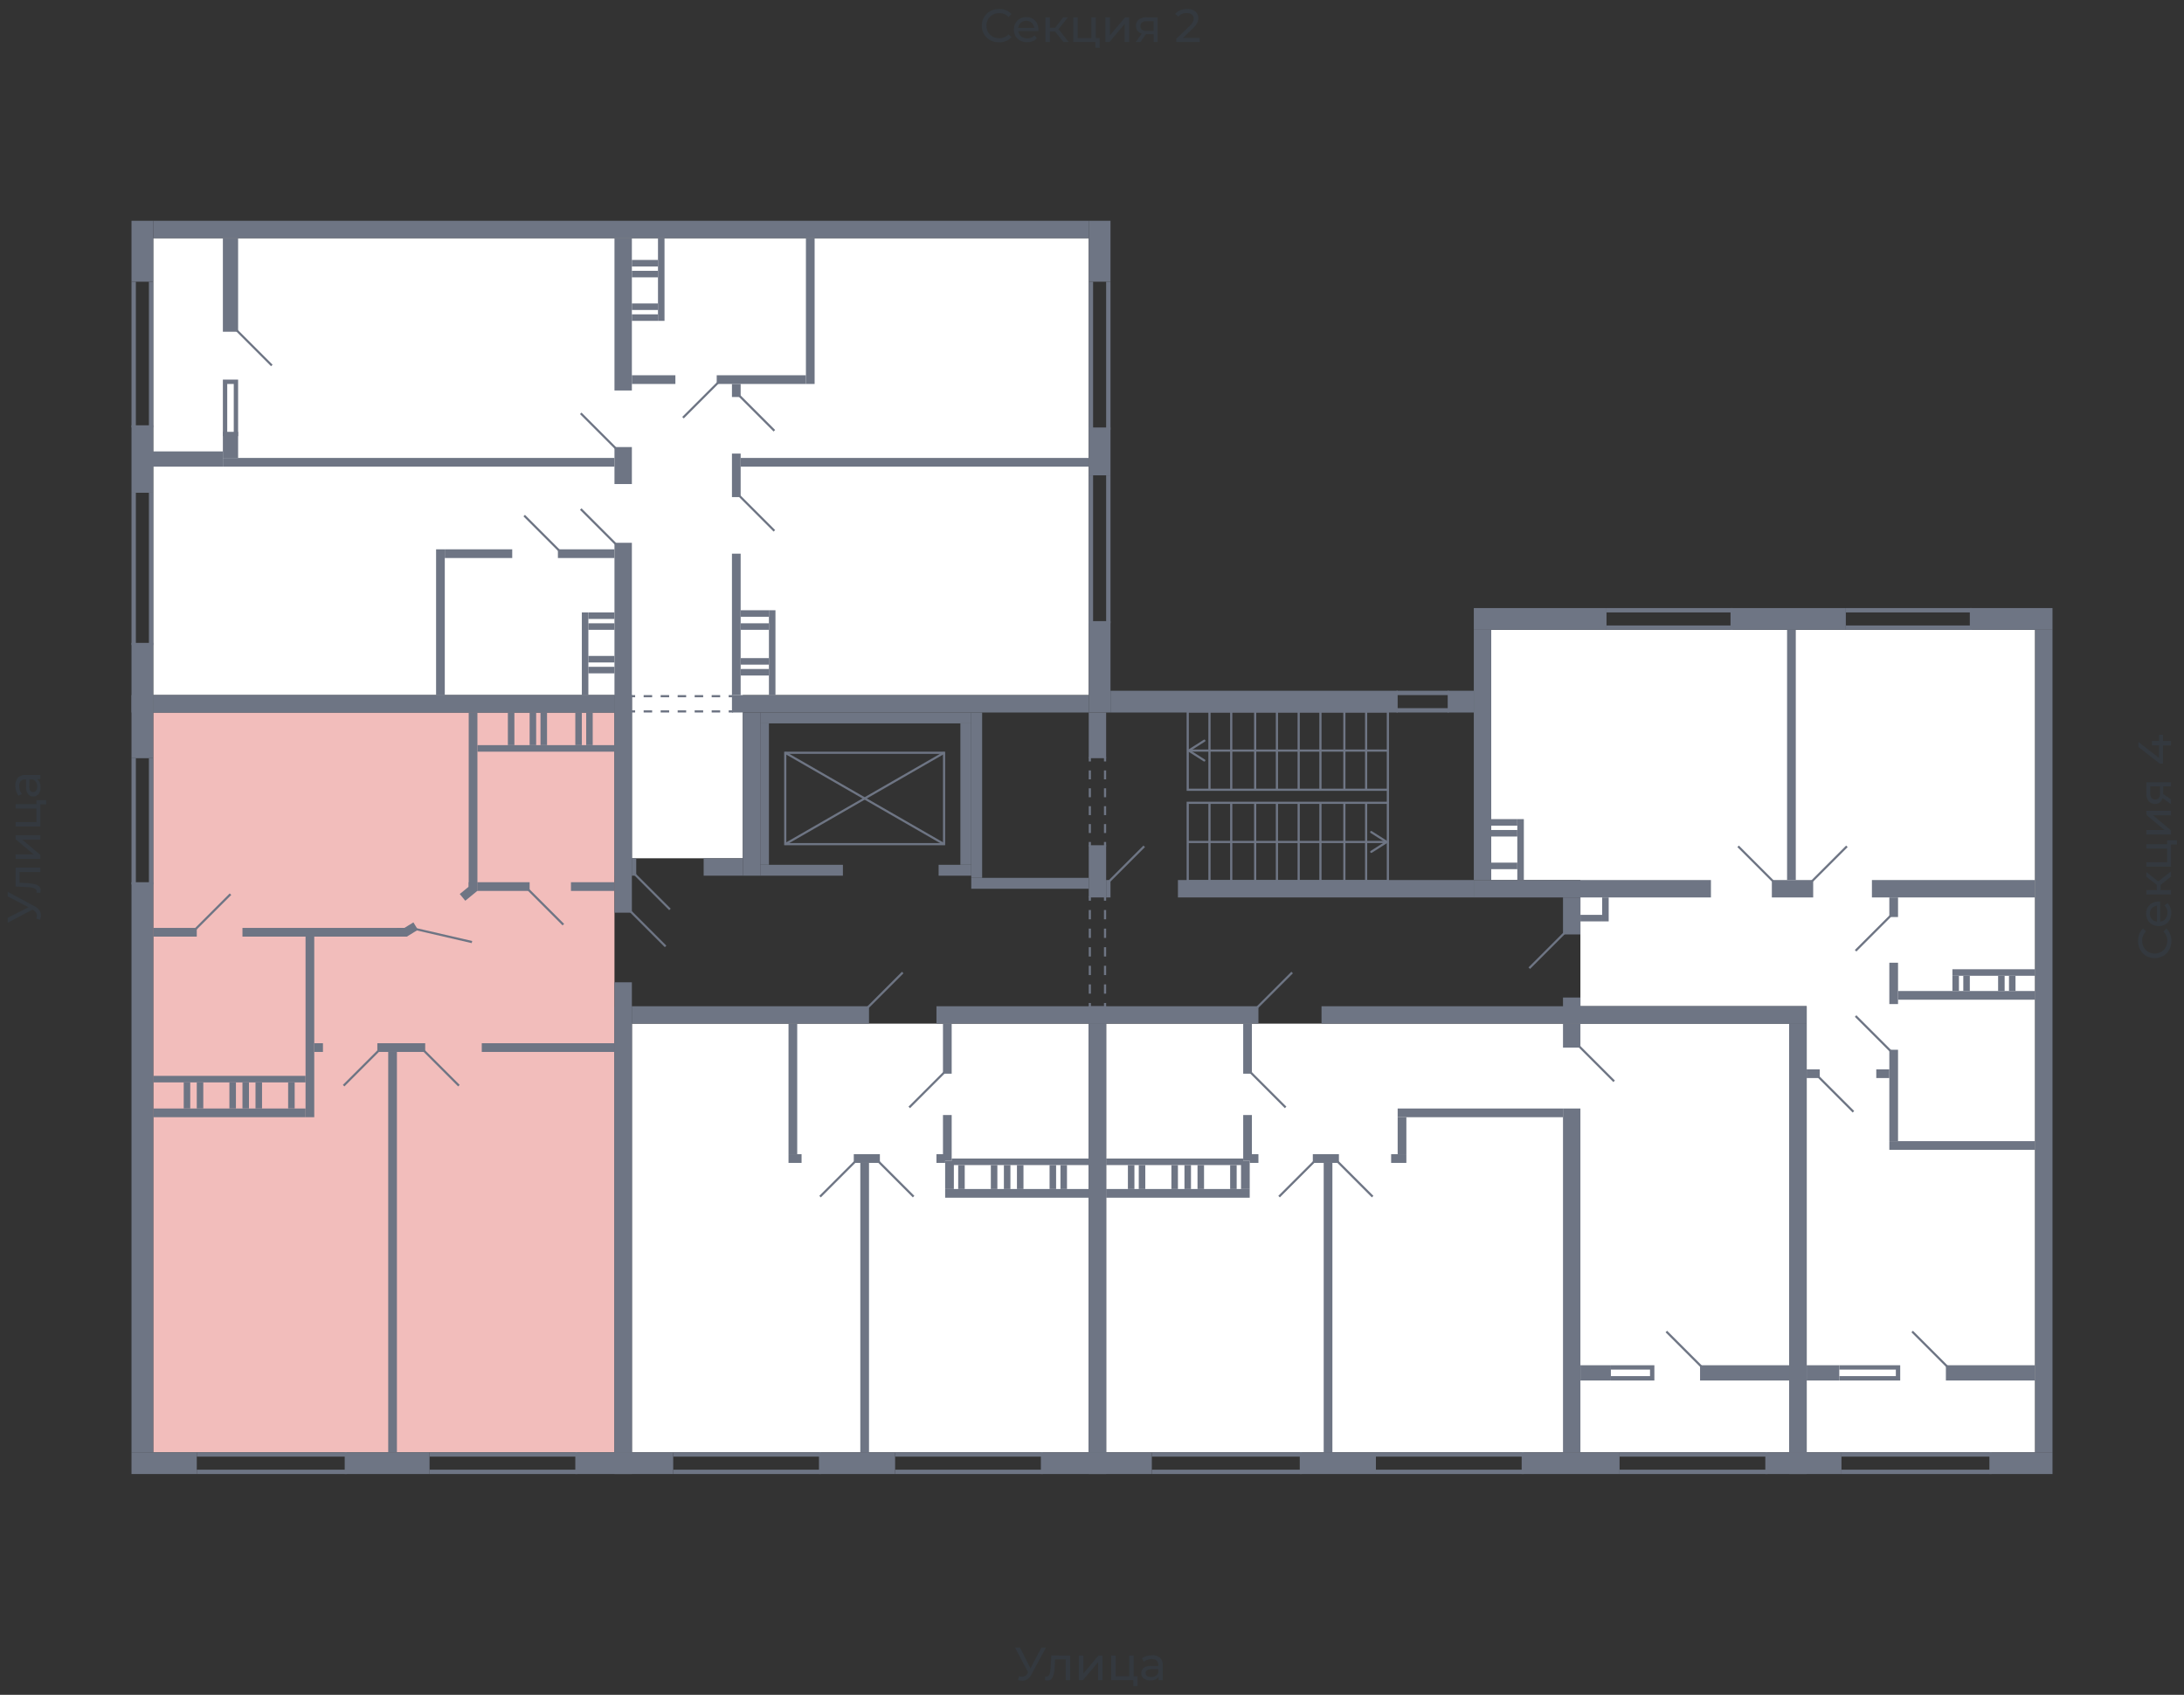 <svg xmlns="http://www.w3.org/2000/svg" width="656" height="509" viewBox="0 0 656 509">
  <rect x="0" y="0" width="656" height="509" fill="#333333" stroke="none"/>
  <title>42-2_3s_2-5fl</title>
  <g id="Слой_2" data-name="Слой 2">
    <g id="_42-2_3s_2-5fl" data-name="42-2_3s_2-5fl">
      <rect width="656" height="509" fill="none"/>
      <g id="hover">
        <polygon id="_42-2_3s_2-5fl_1" data-name="42-2_3s_2-5fl_1" points="447.909 264.302 447.909 189.155 611.272 189.155 611.272 436.16 542.66 436.16 542.66 302.202 474.7 302.202 474.7 264.302 447.909 264.302" fill="white"/>
        <polygon id="_42-2_3s_2-5fl_2" data-name="42-2_3s_2-5fl_2" points="537.432 307.43 537.432 436.16 332.247 436.16 332.247 307.43 396.939 307.43 537.432 307.43" fill="white"/>
        <polygon id="_42-2_3s_2-5fl_3" data-name="42-2_3s_2-5fl_3" points="327.02 307.43 327.02 436.16 189.794 436.16 189.794 307.43 281.278 307.43 327.02 307.43" fill="white"/>
        <polygon id="_42-2_3s_2-5fl_4" data-name="42-2_3s_2-5fl_4" points="184.567 436.16 46.035 436.16 46.035 213.986 184.567 213.986 184.567 295.014 184.567 436.16" fill="#F2BDBB"/>
        <polygon id="_42-2_3s_2-5fl_5" data-name="42-2_3s_2-5fl_5" points="46.035 208.758 46.035 71.533 327.02 71.533 327.02 208.758 223.121 208.758 223.121 257.767 189.794 257.767 189.794 208.758 46.035 208.758" fill="white"/>
      </g>
      <g id="o">
        <line x1="327.673" y1="129.037" x2="327.673" y2="84.602" fill="none" stroke="#6e7584" stroke-miterlimit="10" stroke-width="1.307"/>
        <line x1="332.901" y1="129.037" x2="332.901" y2="84.602" fill="none" stroke="#6e7584" stroke-miterlimit="10" stroke-width="1.307"/>
        <line x1="327.673" y1="187.194" x2="327.673" y2="142.759" fill="none" stroke="#6e7584" stroke-miterlimit="10" stroke-width="1.307"/>
        <line x1="332.901" y1="187.194" x2="332.901" y2="142.759" fill="none" stroke="#6e7584" stroke-miterlimit="10" stroke-width="1.307"/>
        <line x1="45.381" y1="128.383" x2="45.381" y2="84.602" fill="none" stroke="#6e7584" stroke-miterlimit="10" stroke-width="1.307"/>
        <line x1="40.153" y1="128.383" x2="40.153" y2="84.602" fill="none" stroke="#6e7584" stroke-miterlimit="10" stroke-width="1.307"/>
        <line x1="45.381" y1="193.729" x2="45.381" y2="147.987" fill="none" stroke="#6e7584" stroke-miterlimit="10" stroke-width="1.307"/>
        <line x1="40.153" y1="193.729" x2="40.153" y2="147.987" fill="none" stroke="#6e7584" stroke-miterlimit="10" stroke-width="1.307"/>
        <polyline points="67.599 130.997 67.599 114.661 70.866 114.661 70.866 130.997" fill="none" stroke="#6e7584" stroke-miterlimit="10" stroke-width="1.307"/>
        <line x1="45.381" y1="227.708" x2="45.381" y2="265.609" fill="none" stroke="#6e7584" stroke-miterlimit="10" stroke-width="1.307"/>
        <line x1="40.153" y1="227.708" x2="40.153" y2="265.609" fill="none" stroke="#6e7584" stroke-miterlimit="10" stroke-width="1.307"/>
        <line x1="129.023" y1="436.814" x2="173.458" y2="436.814" fill="none" stroke="#6e7584" stroke-miterlimit="10" stroke-width="1.307"/>
        <line x1="129.023" y1="442.041" x2="173.458" y2="442.041" fill="none" stroke="#6e7584" stroke-miterlimit="10" stroke-width="1.307"/>
        <line x1="59.104" y1="436.814" x2="104.192" y2="436.814" fill="none" stroke="#6e7584" stroke-miterlimit="10" stroke-width="1.307"/>
        <line x1="59.104" y1="442.041" x2="104.192" y2="442.041" fill="none" stroke="#6e7584" stroke-miterlimit="10" stroke-width="1.307"/>
        <line x1="246.645" y1="436.814" x2="202.21" y2="436.814" fill="none" stroke="#6e7584" stroke-miterlimit="10" stroke-width="1.307"/>
        <line x1="246.645" y1="442.041" x2="202.21" y2="442.041" fill="none" stroke="#6e7584" stroke-miterlimit="10" stroke-width="1.307"/>
        <line x1="313.297" y1="436.814" x2="268.862" y2="436.814" fill="none" stroke="#6e7584" stroke-miterlimit="10" stroke-width="1.307"/>
        <line x1="313.297" y1="442.041" x2="268.862" y2="442.041" fill="none" stroke="#6e7584" stroke-miterlimit="10" stroke-width="1.307"/>
        <line x1="413.276" y1="436.814" x2="457.711" y2="436.814" fill="none" stroke="#6e7584" stroke-miterlimit="10" stroke-width="1.307"/>
        <line x1="413.276" y1="442.041" x2="457.711" y2="442.041" fill="none" stroke="#6e7584" stroke-miterlimit="10" stroke-width="1.307"/>
        <line x1="486.463" y1="436.814" x2="530.898" y2="436.814" fill="none" stroke="#6e7584" stroke-miterlimit="10" stroke-width="1.307"/>
        <line x1="486.463" y1="442.041" x2="530.898" y2="442.041" fill="none" stroke="#6e7584" stroke-miterlimit="10" stroke-width="1.307"/>
        <line x1="345.97" y1="436.814" x2="391.058" y2="436.814" fill="none" stroke="#6e7584" stroke-miterlimit="10" stroke-width="1.307"/>
        <line x1="345.97" y1="442.041" x2="391.058" y2="442.041" fill="none" stroke="#6e7584" stroke-miterlimit="10" stroke-width="1.307"/>
        <polyline points="483.849 413.943 496.264 413.943 496.264 410.676 483.849 410.676" fill="none" stroke="#6e7584" stroke-miterlimit="10" stroke-width="1.307"/>
        <line x1="553.115" y1="436.814" x2="598.203" y2="436.814" fill="none" stroke="#6e7584" stroke-miterlimit="10" stroke-width="1.307"/>
        <line x1="553.115" y1="442.041" x2="598.203" y2="442.041" fill="none" stroke="#6e7584" stroke-miterlimit="10" stroke-width="1.307"/>
        <line x1="554.422" y1="188.501" x2="592.322" y2="188.501" fill="none" stroke="#6e7584" stroke-miterlimit="10" stroke-width="1.307"/>
        <line x1="554.422" y1="183.273" x2="592.322" y2="183.273" fill="none" stroke="#6e7584" stroke-miterlimit="10" stroke-width="1.307"/>
        <line x1="482.542" y1="188.501" x2="520.442" y2="188.501" fill="none" stroke="#6e7584" stroke-miterlimit="10" stroke-width="1.307"/>
        <line x1="482.542" y1="183.273" x2="520.442" y2="183.273" fill="none" stroke="#6e7584" stroke-miterlimit="10" stroke-width="1.307"/>
        <polyline points="552.461 413.943 570.105 413.943 570.105 410.676 552.461 410.676" fill="none" stroke="#6e7584" stroke-miterlimit="10" stroke-width="1.307"/>
        <line x1="435.166" y1="213.332" x2="419.484" y2="213.332" fill="none" stroke="#6e7584" stroke-miterlimit="10" stroke-width="1.307"/>
        <line x1="435.166" y1="208.105" x2="419.484" y2="208.105" fill="none" stroke="#6e7584" stroke-miterlimit="10" stroke-width="1.307"/>
      </g>
      <g id="d">
        <line x1="222.14" y1="148.967" x2="232.596" y2="159.422" fill="none" stroke="#6e7584" stroke-miterlimit="10" stroke-width="0.653"/>
        <line x1="222.14" y1="118.908" x2="232.596" y2="129.364" fill="none" stroke="#6e7584" stroke-miterlimit="10" stroke-width="0.653"/>
        <line x1="81.648" y1="109.76" x2="71.193" y2="99.305" fill="none" stroke="#6e7584" stroke-miterlimit="10" stroke-width="0.653"/>
        <line x1="184.894" y1="134.591" x2="174.438" y2="124.136" fill="none" stroke="#6e7584" stroke-miterlimit="10" stroke-width="0.653"/>
        <line x1="184.894" y1="163.343" x2="174.438" y2="152.888" fill="none" stroke="#6e7584" stroke-miterlimit="10" stroke-width="0.653"/>
        <line x1="167.904" y1="165.304" x2="157.448" y2="154.848" fill="none" stroke="#6e7584" stroke-miterlimit="10" stroke-width="0.653"/>
        <line x1="205.151" y1="125.443" x2="215.606" y2="114.988" fill="none" stroke="#6e7584" stroke-miterlimit="10" stroke-width="0.653"/>
        <line x1="190.775" y1="262.668" x2="201.23" y2="273.123" fill="none" stroke="#6e7584" stroke-miterlimit="10" stroke-width="0.653"/>
        <g>
          <line x1="189.468" y1="209.085" x2="190.775" y2="209.085" fill="none" stroke="#6e7584" stroke-miterlimit="10" stroke-width="0.653"/>
          <line x1="193.329" y1="209.085" x2="217.596" y2="209.085" fill="none" stroke="#6e7584" stroke-miterlimit="10" stroke-width="0.653" stroke-dasharray="2.554 2.554"/>
          <line x1="218.873" y1="209.085" x2="220.18" y2="209.085" fill="none" stroke="#6e7584" stroke-miterlimit="10" stroke-width="0.653"/>
        </g>
        <g>
          <line x1="189.468" y1="213.659" x2="190.775" y2="213.659" fill="none" stroke="#6e7584" stroke-miterlimit="10" stroke-width="0.653"/>
          <line x1="193.329" y1="213.659" x2="217.596" y2="213.659" fill="none" stroke="#6e7584" stroke-miterlimit="10" stroke-width="0.653" stroke-dasharray="2.554 2.554"/>
          <line x1="218.873" y1="213.659" x2="220.18" y2="213.659" fill="none" stroke="#6e7584" stroke-miterlimit="10" stroke-width="0.653"/>
        </g>
        <rect x="190.448" y="262.995" width="20.911" height="10.455" fill="none"/>
        <line x1="137.845" y1="326.053" x2="127.39" y2="315.598" fill="none" stroke="#6e7584" stroke-miterlimit="10" stroke-width="0.653"/>
        <line x1="113.667" y1="315.598" x2="103.212" y2="326.053" fill="none" stroke="#6e7584" stroke-miterlimit="10" stroke-width="0.653"/>
        <line x1="124.776" y1="279.005" x2="141.766" y2="282.925" fill="none" stroke="#6e7584" stroke-miterlimit="10" stroke-width="0.653"/>
        <line x1="58.777" y1="279.005" x2="69.232" y2="268.549" fill="none" stroke="#6e7584" stroke-miterlimit="10" stroke-width="0.653"/>
        <line x1="169.211" y1="277.698" x2="158.755" y2="267.242" fill="none" stroke="#6e7584" stroke-miterlimit="10" stroke-width="0.653"/>
        <line x1="189.468" y1="273.777" x2="199.923" y2="284.232" fill="none" stroke="#6e7584" stroke-miterlimit="10" stroke-width="0.653"/>
        <rect x="189.141" y="273.45" width="11.109" height="22.217" fill="none"/>
        <polyline points="138.926 269.51 142.092 266.916 142.092 264.955" fill="none" stroke="#6e7584" stroke-miterlimit="10" stroke-width="2.614"/>
        <polyline points="119.221 279.985 121.835 279.985 124.856 278.133" fill="none" stroke="#6e7584" stroke-miterlimit="10" stroke-width="2.614"/>
        <line x1="273.11" y1="332.588" x2="283.565" y2="322.133" fill="none" stroke="#6e7584" stroke-miterlimit="10" stroke-width="0.653"/>
        <line x1="271.149" y1="292.074" x2="260.694" y2="302.529" fill="none" stroke="#6e7584" stroke-miterlimit="10" stroke-width="0.653"/>
        <line x1="263.961" y1="348.924" x2="274.417" y2="359.379" fill="none" stroke="#6e7584" stroke-miterlimit="10" stroke-width="0.653"/>
        <line x1="256.773" y1="348.924" x2="246.318" y2="359.379" fill="none" stroke="#6e7584" stroke-miterlimit="10" stroke-width="0.653"/>
        <rect x="265.595" y="286.519" width="10.455" height="20.911" transform="translate(-26.152 567.797) rotate(-90)" fill="none"/>
        <line x1="386.157" y1="332.588" x2="375.702" y2="322.133" fill="none" stroke="#6e7584" stroke-miterlimit="10" stroke-width="0.653"/>
        <line x1="412.296" y1="359.379" x2="401.84" y2="348.924" fill="none" stroke="#6e7584" stroke-miterlimit="10" stroke-width="0.653"/>
        <line x1="484.829" y1="324.746" x2="474.374" y2="314.291" fill="none" stroke="#6e7584" stroke-miterlimit="10" stroke-width="0.653"/>
        <line x1="388.118" y1="292.074" x2="377.663" y2="302.529" fill="none" stroke="#6e7584" stroke-miterlimit="10" stroke-width="0.653"/>
        <line x1="394.652" y1="348.924" x2="384.197" y2="359.379" fill="none" stroke="#6e7584" stroke-miterlimit="10" stroke-width="0.653"/>
        <rect x="382.237" y="286.846" width="10.455" height="20.257" transform="translate(90.49 684.439) rotate(-90)" fill="none"/>
        <line x1="500.512" y1="399.894" x2="510.967" y2="410.349" fill="none" stroke="#6e7584" stroke-miterlimit="10" stroke-width="0.653"/>
        <line x1="546.254" y1="323.439" x2="556.709" y2="333.895" fill="none" stroke="#6e7584" stroke-miterlimit="10" stroke-width="0.653"/>
        <line x1="544.293" y1="264.629" x2="554.749" y2="254.173" fill="none" stroke="#6e7584" stroke-miterlimit="10" stroke-width="0.653"/>
        <line x1="532.531" y1="264.629" x2="522.076" y2="254.173" fill="none" stroke="#6e7584" stroke-miterlimit="10" stroke-width="0.653"/>
        <line x1="557.362" y1="285.539" x2="567.818" y2="275.084" fill="none" stroke="#6e7584" stroke-miterlimit="10" stroke-width="0.653"/>
        <line x1="557.362" y1="305.143" x2="567.818" y2="315.598" fill="none" stroke="#6e7584" stroke-miterlimit="10" stroke-width="0.653"/>
        <line x1="469.8" y1="280.311" x2="459.344" y2="290.767" fill="none" stroke="#6e7584" stroke-miterlimit="10" stroke-width="0.653"/>
        <line x1="584.807" y1="410.349" x2="574.352" y2="399.894" fill="none" stroke="#6e7584" stroke-miterlimit="10" stroke-width="0.653"/>
        <g>
          <line x1="333.228" y1="264.629" x2="343.683" y2="254.173" fill="none" stroke="#6e7584" stroke-miterlimit="10" stroke-width="0.653"/>
          <g>
            <rect x="356.752" y="241.104" width="60.118" height="23.524" fill="none" stroke="#6e7584" stroke-miterlimit="10" stroke-width="0.653"/>
            <line x1="410.335" y1="264.629" x2="410.335" y2="241.104" fill="none" stroke="#6e7584" stroke-miterlimit="10" stroke-width="0.653"/>
            <line x1="403.801" y1="264.629" x2="403.801" y2="241.104" fill="none" stroke="#6e7584" stroke-miterlimit="10" stroke-width="0.653"/>
            <line x1="396.613" y1="264.629" x2="396.613" y2="241.104" fill="none" stroke="#6e7584" stroke-miterlimit="10" stroke-width="0.653"/>
            <line x1="390.078" y1="264.629" x2="390.078" y2="241.104" fill="none" stroke="#6e7584" stroke-miterlimit="10" stroke-width="0.653"/>
            <line x1="383.544" y1="264.629" x2="383.544" y2="241.104" fill="none" stroke="#6e7584" stroke-miterlimit="10" stroke-width="0.653"/>
            <line x1="377.009" y1="264.629" x2="377.009" y2="241.104" fill="none" stroke="#6e7584" stroke-miterlimit="10" stroke-width="0.653"/>
            <line x1="369.821" y1="264.629" x2="369.821" y2="241.104" fill="none" stroke="#6e7584" stroke-miterlimit="10" stroke-width="0.653"/>
            <line x1="363.287" y1="264.629" x2="363.287" y2="241.104" fill="none" stroke="#6e7584" stroke-miterlimit="10" stroke-width="0.653"/>
            <g>
              <line x1="356.752" y1="252.866" x2="416.084" y2="252.866" fill="none" stroke="#6e7584" stroke-miterlimit="10" stroke-width="0.653"/>
              <path d="M411.618,256a.326.326,0,0,1,.1-.451l4.216-2.686-4.216-2.685a.327.327,0,1,1,.351-.551l4.649,2.961a.327.327,0,0,1,0,.551L412.07,256.1a.335.335,0,0,1-.176.051A.328.328,0,0,1,411.618,256Z" fill="#6e7584"/>
            </g>
          </g>
          <g>
            <rect x="356.752" y="213.659" width="60.118" height="23.524" fill="none" stroke="#6e7584" stroke-miterlimit="10" stroke-width="0.653"/>
            <line x1="410.335" y1="237.183" x2="410.335" y2="213.659" fill="none" stroke="#6e7584" stroke-miterlimit="10" stroke-width="0.653"/>
            <line x1="403.801" y1="237.183" x2="403.801" y2="213.659" fill="none" stroke="#6e7584" stroke-miterlimit="10" stroke-width="0.653"/>
            <line x1="396.613" y1="237.183" x2="396.613" y2="213.659" fill="none" stroke="#6e7584" stroke-miterlimit="10" stroke-width="0.653"/>
            <line x1="390.078" y1="237.183" x2="390.078" y2="213.659" fill="none" stroke="#6e7584" stroke-miterlimit="10" stroke-width="0.653"/>
            <line x1="383.544" y1="237.183" x2="383.544" y2="213.659" fill="none" stroke="#6e7584" stroke-miterlimit="10" stroke-width="0.653"/>
            <line x1="377.009" y1="237.183" x2="377.009" y2="213.659" fill="none" stroke="#6e7584" stroke-miterlimit="10" stroke-width="0.653"/>
            <line x1="369.821" y1="237.183" x2="369.821" y2="213.659" fill="none" stroke="#6e7584" stroke-miterlimit="10" stroke-width="0.653"/>
            <line x1="363.287" y1="237.183" x2="363.287" y2="213.659" fill="none" stroke="#6e7584" stroke-miterlimit="10" stroke-width="0.653"/>
            <g>
              <line x1="357.538" y1="225.421" x2="416.87" y2="225.421" fill="none" stroke="#6e7584" stroke-miterlimit="10" stroke-width="0.653"/>
              <path d="M362,228.558a.326.326,0,0,0-.1-.451l-4.216-2.686,4.216-2.685a.327.327,0,1,0-.351-.551l-4.649,2.961a.327.327,0,0,0,0,.551l4.649,2.961a.335.335,0,0,0,.176.051A.33.33,0,0,0,362,228.558Z" fill="#6e7584"/>
            </g>
          </g>
          <line x1="416.87" y1="241.104" x2="416.87" y2="237.183" fill="none" stroke="#6e7584" stroke-miterlimit="10" stroke-width="0.653"/>
          <rect x="245.992" y="215.946" width="27.445" height="47.702" transform="translate(19.917 499.511) rotate(-90)" fill="none" stroke="#6e7584" stroke-miterlimit="10" stroke-width="0.653"/>
          <line x1="235.863" y1="253.52" x2="283.565" y2="226.075" fill="none" stroke="#6e7584" stroke-miterlimit="10" stroke-width="0.653"/>
          <line x1="283.565" y1="253.52" x2="235.863" y2="226.075" fill="none" stroke="#6e7584" stroke-miterlimit="10" stroke-width="0.653"/>
          <g>
            <line x1="327.347" y1="269.203" x2="327.347" y2="270.51" fill="none" stroke="#6e7584" stroke-miterlimit="10" stroke-width="0.653"/>
            <line x1="327.347" y1="273.302" x2="327.347" y2="299.826" fill="none" stroke="#6e7584" stroke-miterlimit="10" stroke-width="0.653" stroke-dasharray="2.792 2.792"/>
            <line x1="327.347" y1="301.222" x2="327.347" y2="302.529" fill="none" stroke="#6e7584" stroke-miterlimit="10" stroke-width="0.653"/>
          </g>
          <g>
            <line x1="331.921" y1="269.203" x2="331.921" y2="270.51" fill="none" stroke="#6e7584" stroke-miterlimit="10" stroke-width="0.653"/>
            <line x1="331.921" y1="273.302" x2="331.921" y2="299.826" fill="none" stroke="#6e7584" stroke-miterlimit="10" stroke-width="0.653" stroke-dasharray="2.792 2.792"/>
            <line x1="331.921" y1="301.222" x2="331.921" y2="302.529" fill="none" stroke="#6e7584" stroke-miterlimit="10" stroke-width="0.653"/>
          </g>
          <g>
            <line x1="327.347" y1="227.382" x2="327.347" y2="228.688" fill="none" stroke="#6e7584" stroke-miterlimit="10" stroke-width="0.653"/>
            <line x1="327.347" y1="231.375" x2="327.347" y2="251.523" fill="none" stroke="#6e7584" stroke-miterlimit="10" stroke-width="0.653" stroke-dasharray="2.686 2.686"/>
            <line x1="327.347" y1="252.866" x2="327.347" y2="254.173" fill="none" stroke="#6e7584" stroke-miterlimit="10" stroke-width="0.653"/>
          </g>
          <g>
            <line x1="331.921" y1="227.382" x2="331.921" y2="228.688" fill="none" stroke="#6e7584" stroke-miterlimit="10" stroke-width="0.653"/>
            <line x1="331.921" y1="231.375" x2="331.921" y2="251.523" fill="none" stroke="#6e7584" stroke-miterlimit="10" stroke-width="0.653" stroke-dasharray="2.686 2.686"/>
            <line x1="331.921" y1="252.866" x2="331.921" y2="254.173" fill="none" stroke="#6e7584" stroke-miterlimit="10" stroke-width="0.653"/>
          </g>
        </g>
      </g>
      <g id="s">
        <rect x="321.139" y="72.186" width="18.297" height="6.535" transform="translate(405.741 -254.834) rotate(90)" fill="#6e7584"/>
        <rect x="323.099" y="132.304" width="14.376" height="6.535" transform="translate(194.716 465.858) rotate(-90)" fill="#6e7584"/>
        <rect x="316.565" y="196.996" width="27.445" height="6.535" transform="translate(130.024 530.55) rotate(-90)" fill="#6e7584"/>
        <rect x="222.467" y="137.532" width="104.553" height="2.614" fill="#6e7584"/>
        <rect x="219.853" y="208.758" width="107.166" height="5.228" fill="#6e7584"/>
        <rect x="39.5" y="193.075" width="6.535" height="20.911" fill="#6e7584"/>
        <rect x="33.619" y="72.186" width="18.297" height="6.535" transform="translate(118.221 32.686) rotate(90)" fill="#6e7584"/>
        <rect x="32.639" y="134.591" width="20.257" height="6.535" transform="translate(-95.091 180.626) rotate(-90)" fill="#6e7584"/>
        <rect x="46.035" y="208.758" width="138.532" height="5.228" transform="translate(230.601 422.744) rotate(180)" fill="#6e7584"/>
        <rect x="46.035" y="66.305" width="280.985" height="5.228" fill="#6e7584"/>
        <rect x="184.567" y="163.016" width="5.228" height="99.978" fill="#6e7584"/>
        <rect x="211.358" y="257.767" width="11.762" height="5.228" transform="translate(434.479 520.762) rotate(180)" fill="#6e7584"/>
        <rect x="167.577" y="164.977" width="16.99" height="2.614" transform="translate(352.144 332.567) rotate(180)" fill="#6e7584"/>
        <rect x="133.597" y="164.977" width="20.257" height="2.614" transform="translate(287.452 332.567) rotate(180)" fill="#6e7584"/>
        <rect x="215.279" y="112.7" width="26.792" height="2.614" transform="translate(457.35 228.015) rotate(180)" fill="#6e7584"/>
        <rect x="189.794" y="112.7" width="13.069" height="2.614" transform="translate(392.658 228.015) rotate(180)" fill="#6e7584"/>
        <rect x="242.071" y="71.533" width="2.614" height="43.781" fill="#6e7584"/>
        <rect x="197.636" y="71.533" width="1.96" height="24.831" transform="translate(397.232 167.897) rotate(180)" fill="#6e7584"/>
        <rect x="189.794" y="91.136" width="7.841" height="1.96" transform="translate(387.43 184.233) rotate(180)" fill="#6e7584"/>
        <rect x="189.794" y="94.404" width="7.841" height="1.96" transform="translate(387.43 190.768) rotate(180)" fill="#6e7584"/>
        <rect x="189.794" y="81.335" width="7.841" height="1.96" transform="translate(387.43 164.63) rotate(180)" fill="#6e7584"/>
        <rect x="189.794" y="78.067" width="7.841" height="1.96" transform="translate(387.43 158.095) rotate(180)" fill="#6e7584"/>
        <rect x="130.984" y="164.977" width="2.614" height="43.781" transform="translate(264.581 373.735) rotate(180)" fill="#6e7584"/>
        <rect x="66.945" y="137.532" width="117.622" height="2.614" transform="translate(251.512 277.677) rotate(180)" fill="#6e7584"/>
        <rect x="66.945" y="71.533" width="4.574" height="28.099" transform="translate(138.464 171.164) rotate(180)" fill="#6e7584"/>
        <rect x="184.567" y="71.533" width="5.228" height="45.742" transform="translate(374.361 188.807) rotate(180)" fill="#6e7584"/>
        <rect x="223.121" y="213.986" width="5.228" height="49.009" fill="#6e7584"/>
        <rect x="189.794" y="257.767" width="1.307" height="5.228" fill="#6e7584"/>
        <rect x="174.765" y="183.927" width="1.96" height="24.831" fill="#6e7584"/>
        <rect x="176.725" y="200.263" width="7.841" height="1.96" fill="#6e7584"/>
        <rect x="176.725" y="196.996" width="7.841" height="1.96" fill="#6e7584"/>
        <rect x="176.725" y="187.194" width="7.841" height="1.96" fill="#6e7584"/>
        <rect x="176.725" y="183.927" width="7.841" height="1.96" fill="#6e7584"/>
        <rect x="66.945" y="129.69" width="4.574" height="7.841" fill="#6e7584"/>
        <rect x="219.2" y="195.036" width="25.485" height="1.96" transform="translate(427.958 -35.926) rotate(90)" fill="#6e7584"/>
        <rect x="225.734" y="180.006" width="1.96" height="8.495" transform="translate(410.968 -42.461) rotate(90)" fill="#6e7584"/>
        <rect x="225.734" y="183.927" width="1.96" height="8.495" transform="translate(414.889 -38.54) rotate(90)" fill="#6e7584"/>
        <rect x="225.734" y="194.382" width="1.96" height="8.495" transform="translate(425.344 -28.085) rotate(90)" fill="#6e7584"/>
        <rect x="225.734" y="197.649" width="1.96" height="8.495" transform="translate(428.612 -24.818) rotate(90)" fill="#6e7584"/>
        <rect x="219.853" y="166.284" width="2.614" height="42.475" fill="#6e7584"/>
        <rect x="219.853" y="136.225" width="2.614" height="13.069" fill="#6e7584"/>
        <rect x="219.853" y="115.314" width="2.614" height="3.921" fill="#6e7584"/>
        <rect x="184.567" y="134.264" width="5.228" height="11.109" fill="#6e7584"/>
        <rect x="45.381" y="135.571" width="21.564" height="4.574" fill="#6e7584"/>
        <rect x="-42.835" y="347.29" width="171.205" height="6.535" transform="translate(-307.79 393.325) rotate(-90)" fill="#6e7584"/>
        <rect x="33.292" y="214.966" width="18.95" height="6.535" transform="translate(261.001 175.466) rotate(90)" fill="#6e7584"/>
        <rect x="39.5" y="436.16" width="19.604" height="6.535" transform="translate(98.604 878.855) rotate(180)" fill="#6e7584"/>
        <rect x="172.805" y="436.16" width="16.99" height="6.535" transform="translate(362.599 878.855) rotate(180)" fill="#6e7584"/>
        <rect x="103.539" y="436.16" width="25.485" height="6.535" fill="#6e7584"/>
        <rect x="46.035" y="208.758" width="138.532" height="5.228" transform="translate(230.601 422.744) rotate(180)" fill="#6e7584"/>
        <rect x="184.567" y="208.758" width="5.228" height="65.345" transform="translate(374.361 482.862) rotate(180)" fill="#6e7584"/>
        <rect x="46.035" y="278.678" width="13.069" height="2.614" fill="#6e7584"/>
        <rect x="72.826" y="278.678" width="49.009" height="2.614" fill="#6e7584"/>
        <rect x="143.399" y="264.955" width="15.683" height="2.614" fill="#6e7584"/>
        <rect x="171.498" y="264.955" width="13.069" height="2.614" fill="#6e7584"/>
        <rect x="91.776" y="281.292" width="2.614" height="54.237" transform="translate(186.166 616.82) rotate(180)" fill="#6e7584"/>
        <rect x="140.785" y="213.986" width="2.614" height="53.583" transform="translate(284.185 481.555) rotate(180)" fill="#6e7584"/>
        <rect x="184.567" y="295.014" width="5.228" height="141.146" fill="#6e7584"/>
        <rect x="94.39" y="313.311" width="2.614" height="2.614" fill="#6e7584"/>
        <rect x="113.34" y="313.311" width="14.376" height="2.614" fill="#6e7584"/>
        <rect x="144.706" y="313.311" width="39.861" height="2.614" fill="#6e7584"/>
        <rect x="116.608" y="315.925" width="2.614" height="120.236" fill="#6e7584"/>
        <rect x="46.035" y="332.914" width="45.742" height="2.614" fill="#6e7584"/>
        <rect x="46.035" y="323.113" width="45.742" height="1.96" fill="#6e7584"/>
        <rect x="55.183" y="325.073" width="1.96" height="7.841" fill="#6e7584"/>
        <rect x="59.104" y="325.073" width="1.96" height="7.841" fill="#6e7584"/>
        <rect x="68.905" y="325.073" width="1.96" height="7.841" fill="#6e7584"/>
        <rect x="72.826" y="325.073" width="1.96" height="7.841" fill="#6e7584"/>
        <rect x="76.747" y="325.073" width="1.96" height="7.841" fill="#6e7584"/>
        <rect x="86.549" y="325.073" width="1.96" height="7.841" fill="#6e7584"/>
        <rect x="143.399" y="223.788" width="41.168" height="1.96" fill="#6e7584"/>
        <rect x="159.082" y="213.986" width="1.96" height="9.802" fill="#6e7584"/>
        <rect x="152.548" y="213.986" width="1.96" height="9.802" fill="#6e7584"/>
        <rect x="162.349" y="213.986" width="1.96" height="9.802" fill="#6e7584"/>
        <rect x="172.805" y="213.986" width="1.96" height="9.802" fill="#6e7584"/>
        <rect x="176.072" y="213.986" width="1.96" height="9.802" fill="#6e7584"/>
        <rect x="184.567" y="436.16" width="17.643" height="6.535" fill="#6e7584"/>
        <rect x="245.992" y="436.16" width="22.871" height="6.535" transform="translate(514.854 878.855) rotate(180)" fill="#6e7584"/>
        <rect x="312.644" y="436.16" width="19.604" height="6.535" transform="translate(644.891 878.855) rotate(180)" fill="#6e7584"/>
        <rect x="265.268" y="369.181" width="128.73" height="5.228" transform="translate(701.429 42.161) rotate(90)" fill="#6e7584"/>
        <rect x="120.202" y="366.567" width="133.958" height="5.228" transform="translate(556.362 182.001) rotate(90)" fill="#6e7584"/>
        <rect x="304.149" y="279.331" width="5.228" height="50.969" transform="translate(611.579 -1.947) rotate(90)" fill="#6e7584"/>
        <rect x="259.061" y="344.023" width="2.614" height="7.841" transform="translate(608.311 87.576) rotate(90)" fill="#6e7584"/>
        <rect x="237.497" y="345.984" width="2.614" height="3.921" transform="translate(586.747 109.14) rotate(90)" fill="#6e7584"/>
        <rect x="281.278" y="346.637" width="2.614" height="2.614" transform="translate(630.529 65.359) rotate(90)" fill="#6e7584"/>
        <rect x="277.031" y="313.638" width="15.029" height="2.614" transform="translate(599.49 30.399) rotate(90)" fill="#6e7584"/>
        <rect x="218.546" y="325.727" width="39.207" height="2.614" transform="translate(565.183 88.883) rotate(90)" fill="#6e7584"/>
        <rect x="277.684" y="340.429" width="13.723" height="2.614" transform="translate(626.281 57.191) rotate(90)" fill="#6e7584"/>
        <rect x="189.794" y="302.202" width="71.227" height="5.228" fill="#6e7584"/>
        <rect x="304.149" y="336.835" width="2.614" height="43.128" transform="translate(-52.943 663.855) rotate(-90)" fill="#6e7584"/>
        <rect x="305.456" y="328.34" width="1.96" height="41.168" transform="translate(-42.488 655.36) rotate(-90)" fill="#6e7584"/>
        <rect x="280.951" y="351.538" width="8.495" height="2.614" transform="translate(-67.646 638.044) rotate(-90)" fill="#6e7584"/>
        <rect x="295.001" y="352.518" width="7.188" height="1.96" transform="translate(-54.904 652.093) rotate(-90)" fill="#6e7584"/>
        <rect x="285.199" y="352.518" width="7.188" height="1.96" transform="translate(-64.706 642.291) rotate(-90)" fill="#6e7584"/>
        <rect x="298.921" y="352.518" width="7.188" height="1.96" transform="translate(-50.983 656.014) rotate(-90)" fill="#6e7584"/>
        <rect x="302.842" y="352.518" width="7.188" height="1.96" transform="translate(-47.062 659.934) rotate(-90)" fill="#6e7584"/>
        <rect x="312.644" y="352.518" width="7.188" height="1.96" transform="translate(-37.26 669.736) rotate(-90)" fill="#6e7584"/>
        <rect x="315.911" y="352.518" width="7.188" height="1.96" transform="translate(-33.993 673.003) rotate(-90)" fill="#6e7584"/>
        <rect x="258.407" y="349.251" width="2.614" height="86.909" transform="translate(519.428 785.411) rotate(180)" fill="#6e7584"/>
        <rect x="457.057" y="436.16" width="29.405" height="6.535" transform="translate(943.52 878.855) rotate(-180)" fill="#6e7584"/>
        <rect x="530.244" y="436.16" width="12.416" height="6.535" transform="translate(1072.904 878.855) rotate(-180)" fill="#6e7584"/>
        <rect x="390.405" y="436.16" width="22.871" height="6.535" fill="#6e7584"/>
        <rect x="327.02" y="436.16" width="18.95" height="6.535" fill="#6e7584"/>
        <rect x="265.268" y="369.181" width="128.73" height="5.228" transform="translate(701.429 42.161) rotate(90)" fill="#6e7584"/>
        <rect x="420.464" y="381.924" width="103.246" height="5.228" transform="translate(856.624 -87.549) rotate(90)" fill="#6e7584"/>
        <rect x="475.681" y="369.181" width="128.73" height="5.228" transform="translate(911.841 -168.251) rotate(90)" fill="#6e7584"/>
        <rect x="349.891" y="279.331" width="5.228" height="50.969" transform="translate(657.32 -47.689) rotate(90)" fill="#6e7584"/>
        <rect x="418.83" y="345.657" width="2.614" height="4.574" transform="translate(768.081 -72.193) rotate(90)" fill="#6e7584"/>
        <rect x="396.939" y="344.023" width="2.614" height="7.841" transform="translate(746.19 -50.302) rotate(90)" fill="#6e7584"/>
        <rect x="397.593" y="349.251" width="2.614" height="86.909" fill="#6e7584"/>
        <rect x="396.939" y="302.202" width="145.72" height="5.228" fill="#6e7584"/>
        <rect x="443.335" y="309.39" width="2.614" height="49.663" transform="translate(110.42 778.863) rotate(-90)" fill="#6e7584"/>
        <rect x="521.749" y="398.913" width="4.574" height="26.792" transform="translate(111.727 936.345) rotate(-90)" fill="#6e7584"/>
        <rect x="476.988" y="407.735" width="4.574" height="9.148" transform="translate(891.584 -66.965) rotate(90)" fill="#6e7584"/>
        <rect x="469.473" y="307.43" width="5.228" height="7.188" transform="translate(944.173 622.048) rotate(-180)" fill="#6e7584"/>
        <rect x="375.375" y="346.637" width="2.614" height="2.614" transform="translate(724.626 -28.738) rotate(90)" fill="#6e7584"/>
        <rect x="367.207" y="313.638" width="15.029" height="2.614" transform="translate(689.666 -59.777) rotate(90)" fill="#6e7584"/>
        <rect x="367.861" y="340.429" width="13.723" height="2.614" transform="translate(716.458 -32.986) rotate(90)" fill="#6e7584"/>
        <rect x="352.505" y="336.835" width="2.614" height="43.128" transform="translate(-4.588 712.211) rotate(-90)" fill="#6e7584"/>
        <rect x="351.851" y="328.34" width="1.96" height="41.168" transform="translate(3.907 701.755) rotate(-90)" fill="#6e7584"/>
        <rect x="369.821" y="351.538" width="8.495" height="2.614" transform="translate(21.224 726.913) rotate(-90)" fill="#6e7584"/>
        <rect x="357.079" y="352.518" width="7.188" height="1.96" transform="translate(7.174 714.171) rotate(-90)" fill="#6e7584"/>
        <rect x="366.881" y="352.518" width="7.188" height="1.96" transform="translate(16.976 723.973) rotate(-90)" fill="#6e7584"/>
        <rect x="353.158" y="352.518" width="7.188" height="1.96" transform="translate(3.254 710.25) rotate(-90)" fill="#6e7584"/>
        <rect x="349.237" y="352.518" width="7.188" height="1.96" transform="translate(-0.667 706.33) rotate(-90)" fill="#6e7584"/>
        <rect x="339.435" y="352.518" width="7.188" height="1.96" transform="translate(-10.469 696.528) rotate(-90)" fill="#6e7584"/>
        <rect x="336.168" y="352.518" width="7.188" height="1.96" transform="translate(-13.736 693.26) rotate(-90)" fill="#6e7584"/>
        <rect x="419.81" y="335.528" width="2.614" height="11.109" fill="#6e7584"/>
        <rect x="597.55" y="436.16" width="18.95" height="6.535" transform="translate(1214.05 878.855) rotate(180)" fill="#6e7584"/>
        <rect x="537.432" y="436.16" width="15.683" height="6.535" fill="#6e7584"/>
        <rect x="475.681" y="369.181" width="128.73" height="5.228" transform="translate(911.841 -168.251) rotate(90)" fill="#6e7584"/>
        <rect x="468.166" y="300.895" width="7.841" height="5.228" transform="translate(775.596 -168.578) rotate(90)" fill="#6e7584"/>
        <rect x="442.681" y="182.62" width="39.861" height="6.535" fill="#6e7584"/>
        <rect x="591.669" y="182.62" width="24.831" height="6.535" transform="translate(1208.169 371.775) rotate(180)" fill="#6e7584"/>
        <rect x="519.789" y="182.62" width="34.633" height="6.535" fill="#6e7584"/>
        <rect x="407.721" y="224.114" width="75.147" height="5.228" transform="translate(218.567 672.023) rotate(-90)" fill="#6e7584"/>
        <rect x="611.272" y="189.155" width="5.228" height="247.006" fill="#6e7584"/>
        <rect x="555.075" y="327.687" width="27.445" height="2.614" transform="translate(239.804 897.792) rotate(-90)" fill="#6e7584"/>
        <rect x="562.59" y="294.034" width="12.416" height="2.614" transform="translate(273.457 864.139) rotate(-90)" fill="#6e7584"/>
        <rect x="588.075" y="322.133" width="2.614" height="43.781" transform="translate(933.405 -245.358) rotate(90)" fill="#6e7584"/>
        <rect x="597.877" y="279.658" width="1.96" height="24.831" transform="translate(890.93 -306.783) rotate(90)" fill="#6e7584"/>
        <rect x="588.401" y="294.361" width="4.574" height="1.96" transform="translate(886.029 -295.348) rotate(90)" fill="#6e7584"/>
        <rect x="585.134" y="294.361" width="4.574" height="1.96" transform="translate(882.762 -292.08) rotate(90)" fill="#6e7584"/>
        <rect x="598.857" y="294.361" width="4.574" height="1.96" transform="translate(896.485 -305.803) rotate(90)" fill="#6e7584"/>
        <rect x="602.124" y="294.361" width="4.574" height="1.96" transform="translate(899.752 -309.07) rotate(90)" fill="#6e7584"/>
        <rect x="584.154" y="242.411" width="5.228" height="49.009" transform="translate(319.852 853.683) rotate(-90)" fill="#6e7584"/>
        <rect x="466.532" y="272.47" width="11.109" height="5.228" transform="translate(747.17 -197.003) rotate(90)" fill="#6e7584"/>
        <rect x="506.066" y="270.836" width="5.228" height="67.959" transform="translate(813.496 -203.864) rotate(90)" fill="#6e7584"/>
        <rect x="564.224" y="320.499" width="2.614" height="3.921" transform="translate(887.99 -243.071) rotate(90)" fill="#6e7584"/>
        <rect x="475.681" y="231.302" width="5.228" height="71.227" transform="translate(745.21 -211.379) rotate(90)" fill="#6e7584"/>
        <rect x="570.105" y="297.628" width="41.168" height="2.614" fill="#6e7584"/>
        <rect x="567.491" y="269.529" width="2.614" height="5.881" fill="#6e7584"/>
        <rect x="474.7" y="274.757" width="6.535" height="1.96" fill="#6e7584"/>
        <rect x="455.75" y="246.005" width="1.96" height="18.297" fill="#6e7584"/>
        <rect x="447.909" y="246.005" width="7.841" height="1.96" fill="#6e7584"/>
        <rect x="447.909" y="249.272" width="7.841" height="1.96" fill="#6e7584"/>
        <rect x="447.909" y="259.074" width="7.841" height="1.96" fill="#6e7584"/>
        <rect x="542.66" y="321.152" width="3.921" height="2.614" fill="#6e7584"/>
        <rect x="532.204" y="264.302" width="12.416" height="5.228" fill="#6e7584"/>
        <rect x="536.779" y="189.155" width="2.614" height="75.147" fill="#6e7584"/>
        <rect x="595.589" y="398.913" width="4.574" height="26.792" transform="translate(1010.186 -185.567) rotate(90)" fill="#6e7584"/>
        <rect x="545.273" y="407.408" width="4.574" height="9.802" transform="translate(135.251 959.87) rotate(-90)" fill="#6e7584"/>
        <rect x="481.235" y="269.529" width="1.96" height="7.188" fill="#6e7584"/>
        <g>
          <rect x="435.493" y="206.798" width="6.535" height="7.841" transform="translate(228.042 649.479) rotate(-90)" fill="#6e7584"/>
          <rect x="373.415" y="167.591" width="6.535" height="86.256" transform="translate(165.964 587.401) rotate(-90)" fill="#6e7584"/>
          <rect x="258.407" y="183.927" width="3.267" height="63.385" transform="translate(44.421 475.66) rotate(-90)" fill="#6e7584"/>
          <rect x="395.633" y="222.481" width="5.228" height="88.87" transform="translate(131.331 665.162) rotate(-90)" fill="#6e7584"/>
          <rect x="268.862" y="236.857" width="42.475" height="3.267" transform="translate(51.609 528.59) rotate(-90)" fill="#6e7584"/>
          <rect x="208.418" y="237.183" width="42.475" height="2.614" transform="translate(-8.835 468.146) rotate(-90)" fill="#6e7584"/>
          <rect x="330.287" y="266.262" width="5.228" height="1.307" transform="translate(65.985 599.817) rotate(-90)" fill="#6e7584"/>
          <rect x="327.02" y="213.986" width="5.228" height="13.723" fill="#6e7584"/>
          <rect x="327.02" y="253.847" width="5.228" height="15.683" fill="#6e7584"/>
          <rect x="228.348" y="259.728" width="24.831" height="3.267" fill="#6e7584"/>
          <rect x="281.931" y="259.728" width="9.802" height="3.267" fill="#6e7584"/>
          <rect x="268.536" y="237.183" width="49.663" height="3.267" transform="translate(54.55 532.184) rotate(-90)" fill="#6e7584"/>
          <rect x="291.733" y="263.648" width="35.287" height="3.267" transform="translate(618.753 530.564) rotate(180)" fill="#6e7584"/>
        </g>
      </g>
      <g id="t" opacity="0.4">
        <g>
          <path d="M314.179,494.809l-4.354,8.078a3.952,3.952,0,0,1-1.218,1.442,2.659,2.659,0,0,1-1.526.476,3.27,3.27,0,0,1-1.316-.294l.364-1.12a2.844,2.844,0,0,0,.924.182,1.765,1.765,0,0,0,1.527-.98l.223-.35-3.948-7.434h1.5l3.178,6.216,3.262-6.216Z" fill="#34424f"/>
          <path d="M321.445,497.189v7.42H320.1v-6.244H316.91l-.085,1.652a17.454,17.454,0,0,1-.266,2.5,3.916,3.916,0,0,1-.644,1.6,1.464,1.464,0,0,1-1.246.6,3.182,3.182,0,0,1-.826-.126l.084-1.135a1.456,1.456,0,0,0,.337.042.908.908,0,0,0,.839-.489,3.072,3.072,0,0,0,.364-1.162q.084-.672.155-1.918l.125-2.744Z" fill="#34424f"/>
          <path d="M324.049,497.189h1.344v5.4l4.55-5.4h1.218v7.42h-1.344v-5.4l-4.536,5.4h-1.232Z" fill="#34424f"/>
          <path d="M341.689,503.433v2.954h-1.274v-1.778h-6.65v-7.42h1.344v6.244h4.06v-6.244h1.344v6.244Z" fill="#34424f"/>
          <path d="M348.43,497.875a2.916,2.916,0,0,1,.819,2.253v4.481h-1.274v-.981a2.116,2.116,0,0,1-.959.791,3.643,3.643,0,0,1-1.477.274,3.086,3.086,0,0,1-2-.6,1.928,1.928,0,0,1-.749-1.582,1.949,1.949,0,0,1,.714-1.575,3.523,3.523,0,0,1,2.268-.6h2.128v-.266a1.715,1.715,0,0,0-.5-1.33,2.126,2.126,0,0,0-1.484-.462,3.919,3.919,0,0,0-1.288.217,3.315,3.315,0,0,0-1.064.581l-.56-1.008a4.061,4.061,0,0,1,1.372-.707,5.754,5.754,0,0,1,1.694-.245A3.355,3.355,0,0,1,348.43,497.875Zm-1.337,5.439a1.966,1.966,0,0,0,.812-.973v-1.036h-2.072q-1.709,0-1.708,1.148a1.032,1.032,0,0,0,.434.881,1.98,1.98,0,0,0,1.2.323A2.5,2.5,0,0,0,347.093,503.314Z" fill="#34424f"/>
        </g>
        <g>
          <path d="M297.428,12.07a4.792,4.792,0,0,1-1.855-1.792,4.968,4.968,0,0,1-.672-2.57,4.966,4.966,0,0,1,.672-2.568,4.777,4.777,0,0,1,1.862-1.792A5.449,5.449,0,0,1,300.1,2.7a5.567,5.567,0,0,1,2.1.385,4.28,4.28,0,0,1,1.624,1.141l-.91.882a3.654,3.654,0,0,0-2.758-1.162,3.992,3.992,0,0,0-1.974.49A3.54,3.54,0,0,0,296.8,5.784a3.784,3.784,0,0,0-.5,1.924,3.786,3.786,0,0,0,.5,1.926,3.547,3.547,0,0,0,1.379,1.351,3.992,3.992,0,0,0,1.974.49,3.658,3.658,0,0,0,2.758-1.176l.91.882a4.338,4.338,0,0,1-1.631,1.148,5.52,5.52,0,0,1-2.107.392A5.422,5.422,0,0,1,297.428,12.07Z" fill="#34424f"/>
          <path d="M311.9,9.347h-6.02a2.331,2.331,0,0,0,.861,1.575,2.808,2.808,0,0,0,1.827.595,2.752,2.752,0,0,0,2.142-.9l.743.868a3.253,3.253,0,0,1-1.254.9,4.72,4.72,0,0,1-3.759-.176,3.436,3.436,0,0,1-1.407-1.35,3.877,3.877,0,0,1-.5-1.96,3.923,3.923,0,0,1,.483-1.946,3.456,3.456,0,0,1,1.33-1.351,3.784,3.784,0,0,1,1.91-.483,3.71,3.71,0,0,1,1.9.483,3.4,3.4,0,0,1,1.3,1.351,4.112,4.112,0,0,1,.469,1.988A3.774,3.774,0,0,1,311.9,9.347Zm-5.256-2.506a2.37,2.37,0,0,0-.764,1.54h4.761a2.388,2.388,0,0,0-.764-1.533,2.5,2.5,0,0,0-3.233-.007Z" fill="#34424f"/>
          <path d="M316.9,9.473h-1.54v3.136h-1.344V5.189h1.344V8.325h1.568l2.408-3.136h1.442l-2.814,3.57,3.01,3.85h-1.582Z" fill="#34424f"/>
          <path d="M330.307,11.433v2.954h-1.274V12.609h-6.65V5.189h1.344v6.244h4.06V5.189h1.344v6.244Z" fill="#34424f"/>
          <path d="M332.042,5.189h1.345v5.4l4.549-5.4h1.219v7.42H337.81v-5.4l-4.535,5.4h-1.233Z" fill="#34424f"/>
          <path d="M347.708,5.189v7.42h-1.2V10.257h-2.31l-1.624,2.352h-1.442l1.806-2.534a2.464,2.464,0,0,1-1.288-.833,2.306,2.306,0,0,1-.447-1.45,2.294,2.294,0,0,1,.867-1.938,3.854,3.854,0,0,1,2.394-.665Zm-4.669,3.745a2.309,2.309,0,0,0,1.408.357H346.5V6.365h-2q-1.932,0-1.932,1.469A1.292,1.292,0,0,0,343.039,8.934Z" fill="#34424f"/>
          <path d="M360.351,11.391v1.218h-7.042v-.952l3.989-3.85a4.751,4.751,0,0,0,.98-1.211,2.307,2.307,0,0,0,.253-1.029,1.441,1.441,0,0,0-.539-1.2,2.443,2.443,0,0,0-1.548-.427,3.071,3.071,0,0,0-2.506,1.064l-.952-.826a3.818,3.818,0,0,1,1.506-1.092A5.308,5.308,0,0,1,356.57,2.7a3.786,3.786,0,0,1,2.45.735,2.427,2.427,0,0,1,.911,1.995,3.4,3.4,0,0,1-.336,1.484,5.932,5.932,0,0,1-1.275,1.6l-3,2.884Z" fill="#34424f"/>
        </g>
        <g>
          <path d="M651.57,285.236a4.792,4.792,0,0,1-1.792,1.855,5.247,5.247,0,0,1-5.138,0,4.777,4.777,0,0,1-1.792-1.862,5.438,5.438,0,0,1-.651-2.66,5.587,5.587,0,0,1,.384-2.1,4.3,4.3,0,0,1,1.142-1.624l.882.91a3.651,3.651,0,0,0-1.162,2.758,3.992,3.992,0,0,0,.49,1.974,3.54,3.54,0,0,0,1.351,1.379,3.976,3.976,0,0,0,3.85,0,3.553,3.553,0,0,0,1.351-1.379,3.992,3.992,0,0,0,.49-1.974,3.663,3.663,0,0,0-1.176-2.758l.882-.91a4.354,4.354,0,0,1,1.148,1.631,5.527,5.527,0,0,1,.392,2.107A5.419,5.419,0,0,1,651.57,285.236Z" fill="#34424f"/>
          <path d="M648.847,270.767v6.02a2.331,2.331,0,0,0,1.575-.861,2.808,2.808,0,0,0,.6-1.827,2.754,2.754,0,0,0-.9-2.142l.868-.742a3.249,3.249,0,0,1,.9,1.253,4.72,4.72,0,0,1-.176,3.759,3.43,3.43,0,0,1-1.35,1.407,3.878,3.878,0,0,1-1.96.5,3.933,3.933,0,0,1-1.946-.483,3.456,3.456,0,0,1-1.351-1.33,3.788,3.788,0,0,1-.483-1.911,3.712,3.712,0,0,1,.483-1.9,3.394,3.394,0,0,1,1.351-1.3,4.123,4.123,0,0,1,1.988-.469A4.055,4.055,0,0,1,648.847,270.767Zm-2.506,5.257a2.374,2.374,0,0,0,1.54.763v-4.76a2.387,2.387,0,0,0-1.533.763,2.5,2.5,0,0,0-.007,3.234Z" fill="#34424f"/>
          <path d="M648.973,265.77v1.54h3.136v1.344h-7.42V267.31h3.136v-1.568l-3.136-2.409v-1.441l3.57,2.814,3.85-3.01v1.581Z" fill="#34424f"/>
          <path d="M650.933,252.357h2.954v1.274h-1.778v6.651h-7.42v-1.344h6.244v-4.061h-6.244v-1.343h6.244Z" fill="#34424f"/>
          <path d="M644.689,250.622v-1.344h5.4l-5.4-4.55V243.51h7.42v1.344h-5.4l5.4,4.536v1.232Z" fill="#34424f"/>
          <path d="M644.689,234.956h7.42v1.2h-2.352v2.31l2.352,1.624v1.442l-2.534-1.806a2.464,2.464,0,0,1-.833,1.288,2.587,2.587,0,0,1-3.388-.42,3.852,3.852,0,0,1-.665-2.394Zm3.745,4.669a2.306,2.306,0,0,0,.356-1.407V236.16h-2.925v2q0,1.932,1.469,1.932A1.292,1.292,0,0,0,648.434,239.625Z" fill="#34424f"/>
          <path d="M649.7,220.676v1.862h2.408V223.9H649.7v5.446h-.98l-6.412-5.012v-1.512l6.188,4.8v-3.766h-2.128v-1.316H648.5v-1.862Z" fill="#34424f"/>
        </g>
        <g>
          <path d="M2.309,267.821l8.079,4.354a3.967,3.967,0,0,1,1.441,1.218,2.664,2.664,0,0,1,.477,1.526,3.283,3.283,0,0,1-.294,1.316l-1.12-.364a2.831,2.831,0,0,0,.181-.924,1.765,1.765,0,0,0-.979-1.526l-.351-.224-7.434,3.948v-1.5l6.216-3.178-6.216-3.262Z" fill="#34424f"/>
          <path d="M4.689,260.555h7.42V261.9H5.865v3.192l1.653.084a17.748,17.748,0,0,1,2.5.266,3.933,3.933,0,0,1,1.6.644,1.467,1.467,0,0,1,.6,1.246,3.176,3.176,0,0,1-.126.826l-1.135-.084a1.5,1.5,0,0,0,.042-.336.909.909,0,0,0-.489-.84,3.1,3.1,0,0,0-1.163-.364q-.672-.084-1.917-.154l-2.745-.126Z" fill="#34424f"/>
          <path d="M4.689,257.952v-1.345h5.4l-5.4-4.549v-1.219h7.42v1.345h-5.4l5.4,4.535v1.233Z" fill="#34424f"/>
          <path d="M10.934,240.312h2.954v1.273H12.109v6.651H4.689v-1.344h6.245v-4.06H4.689v-1.344h6.245Z" fill="#34424f"/>
          <path d="M5.375,233.57a2.92,2.92,0,0,1,2.254-.819h4.48v1.274h-.98a2.127,2.127,0,0,1,.791.959,3.663,3.663,0,0,1,.273,1.477,3.1,3.1,0,0,1-.6,2,1.933,1.933,0,0,1-1.582.749,1.951,1.951,0,0,1-1.576-.715,3.52,3.52,0,0,1-.594-2.267V234.1H7.573a1.717,1.717,0,0,0-1.33.5,2.124,2.124,0,0,0-.462,1.483A3.925,3.925,0,0,0,6,237.372a3.345,3.345,0,0,0,.581,1.064L5.571,239a4.088,4.088,0,0,1-.707-1.372,5.76,5.76,0,0,1-.245-1.695A3.357,3.357,0,0,1,5.375,233.57Zm5.439,1.337a1.964,1.964,0,0,0-.972-.812H8.806v2.072q0,1.709,1.147,1.708a1.035,1.035,0,0,0,.882-.434,1.98,1.98,0,0,0,.322-1.2A2.5,2.5,0,0,0,10.814,234.907Z" fill="#34424f"/>
        </g>
      </g>
    </g>
  </g>
</svg>

